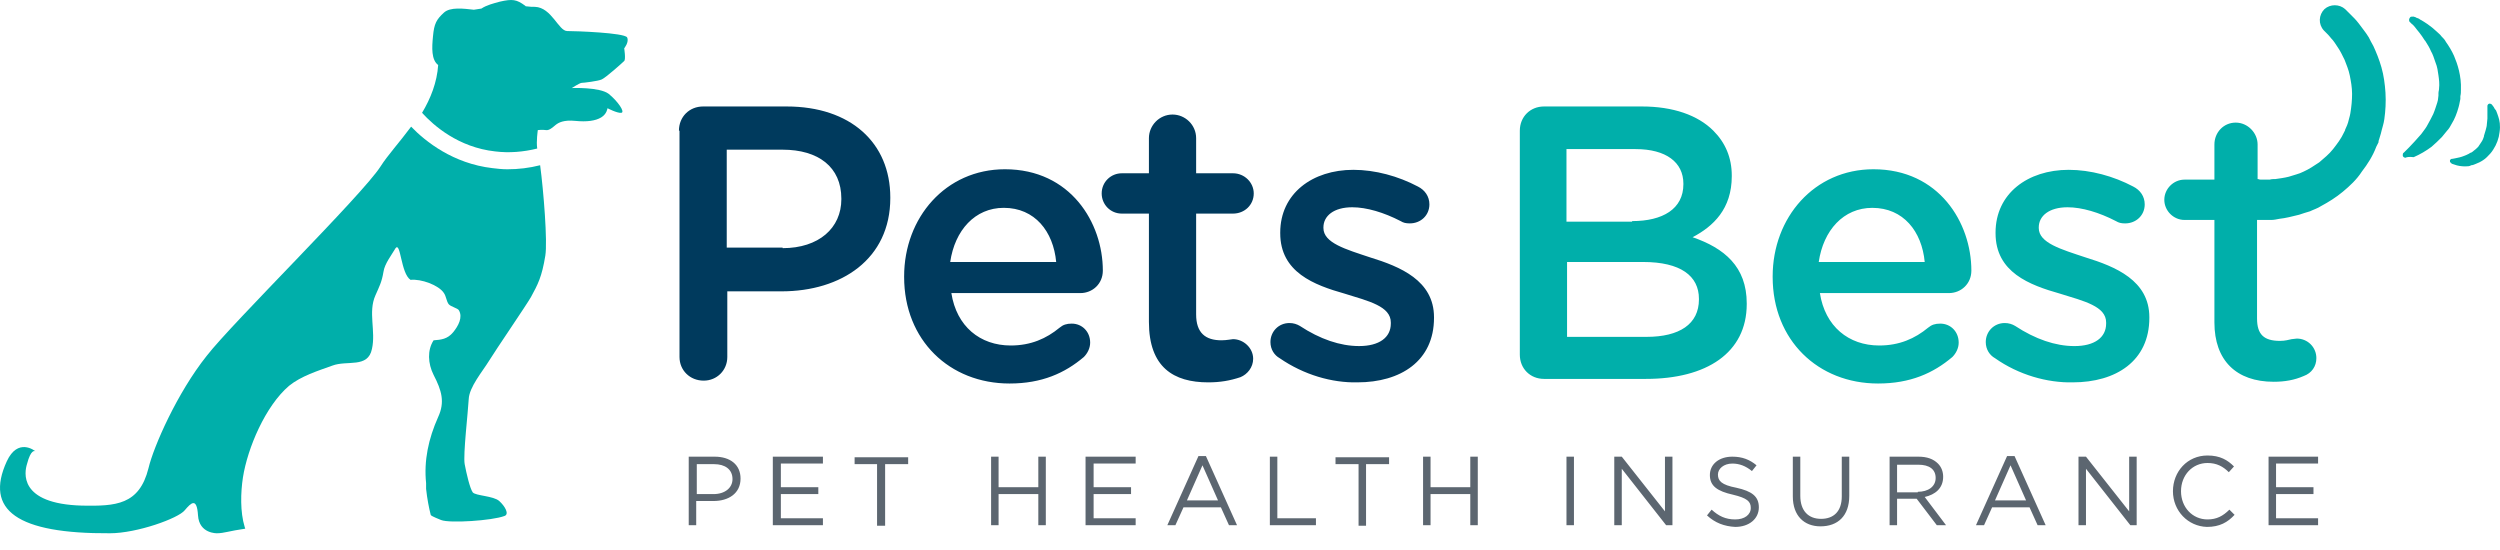<svg width="141" height="31" viewBox="0 0 141 31" fill="none" xmlns="http://www.w3.org/2000/svg">
<path d="M38.292 7.37C38.292 6.59 38.877 6.005 39.656 6.005H44.366C47.972 6.005 50.213 8.052 50.213 11.138V11.17C50.213 14.614 47.452 16.432 44.074 16.432H41.02V20.136C41.02 20.883 40.436 21.468 39.688 21.468C38.909 21.468 38.324 20.883 38.324 20.136V7.37H38.292ZM44.139 13.996C46.185 13.996 47.452 12.859 47.452 11.235V11.203C47.452 9.416 46.153 8.442 44.139 8.442H40.988V13.964H44.139V13.996ZM56.938 21.63C53.559 21.63 50.993 19.194 50.993 15.62V15.588C50.993 12.275 53.332 9.546 56.678 9.546C60.381 9.546 62.2 12.567 62.2 15.263C62.2 16.01 61.615 16.53 60.933 16.53H53.657C53.949 18.414 55.281 19.486 57.003 19.486C58.14 19.486 59.017 19.096 59.764 18.479C59.959 18.317 60.154 18.252 60.446 18.252C61.031 18.252 61.485 18.706 61.485 19.323C61.485 19.648 61.323 19.941 61.128 20.136C60.056 21.045 58.757 21.63 56.938 21.63ZM59.569 14.776C59.407 13.054 58.367 11.722 56.613 11.722C54.989 11.722 53.852 12.989 53.592 14.776H59.569ZM64.799 18.154V12.047H63.272C62.622 12.047 62.135 11.527 62.135 10.91C62.135 10.261 62.655 9.773 63.272 9.773H64.799V7.792C64.799 7.077 65.384 6.46 66.131 6.46C66.845 6.46 67.462 7.045 67.462 7.792V9.773H69.541C70.191 9.773 70.711 10.293 70.711 10.91C70.711 11.56 70.191 12.047 69.541 12.047H67.462V17.732C67.462 18.771 67.982 19.193 68.891 19.193C69.184 19.193 69.477 19.128 69.541 19.128C70.126 19.128 70.678 19.616 70.678 20.233C70.678 20.72 70.353 21.11 69.963 21.272C69.379 21.467 68.826 21.565 68.144 21.565C66.195 21.565 64.799 20.72 64.799 18.154V18.154ZM72.172 20.201C71.88 20.038 71.653 19.713 71.653 19.291C71.653 18.706 72.108 18.219 72.725 18.219C72.952 18.219 73.147 18.284 73.31 18.381C74.447 19.128 75.583 19.518 76.655 19.518C77.792 19.518 78.442 19.031 78.442 18.252V18.187C78.442 17.277 77.207 16.985 75.843 16.563C74.121 16.075 72.205 15.361 72.205 13.152V13.119C72.205 10.91 74.024 9.578 76.33 9.578C77.565 9.578 78.864 9.936 79.969 10.52C80.358 10.715 80.618 11.073 80.618 11.527C80.618 12.145 80.131 12.599 79.514 12.599C79.286 12.599 79.156 12.567 78.994 12.469C78.052 11.982 77.078 11.69 76.266 11.69C75.226 11.69 74.641 12.177 74.641 12.827V12.859C74.641 13.704 75.908 14.061 77.272 14.516C78.961 15.036 80.878 15.815 80.878 17.894V17.927C80.878 20.363 78.994 21.565 76.558 21.565C75.129 21.598 73.537 21.143 72.172 20.201Z" fill="#003A5D"/>
<path d="M85.718 7.37C85.718 6.59 86.303 6.005 87.082 6.005H92.604C94.358 6.005 95.755 6.493 96.632 7.37C97.314 8.052 97.672 8.897 97.672 9.903V9.936C97.672 11.787 96.632 12.762 95.463 13.379C97.249 13.996 98.516 15.036 98.516 17.115V17.147C98.516 19.908 96.242 21.37 92.832 21.37H87.082C86.302 21.37 85.718 20.785 85.718 20.006V7.37ZM92.052 12.47C93.774 12.47 94.943 11.787 94.943 10.391V10.358C94.943 9.156 93.969 8.409 92.247 8.409H88.349V12.502H92.052V12.47L92.052 12.47ZM92.864 18.999C94.716 18.999 95.82 18.284 95.82 16.887V16.855C95.82 15.556 94.781 14.776 92.669 14.776H88.382V18.999H92.864ZM105.923 21.63C102.544 21.63 99.978 19.194 99.978 15.62V15.588C99.978 12.275 102.317 9.546 105.663 9.546C109.366 9.546 111.185 12.567 111.185 15.263C111.185 16.01 110.6 16.53 109.918 16.53H102.642C102.934 18.414 104.266 19.486 105.988 19.486C107.125 19.486 108.002 19.096 108.749 18.479C108.944 18.317 109.139 18.252 109.431 18.252C110.016 18.252 110.47 18.706 110.47 19.324C110.47 19.648 110.308 19.941 110.113 20.136C109.041 21.045 107.742 21.63 105.923 21.63ZM108.554 14.776C108.392 13.054 107.352 11.723 105.598 11.723C103.974 11.723 102.837 12.989 102.577 14.776H108.554H108.554ZM112.517 20.201C112.224 20.038 111.997 19.714 111.997 19.291C111.997 18.706 112.452 18.219 113.069 18.219C113.296 18.219 113.491 18.284 113.654 18.382C114.791 19.129 115.928 19.519 116.999 19.519C118.136 19.519 118.786 19.031 118.786 18.252V18.187C118.786 17.277 117.552 16.985 116.187 16.563C114.466 16.075 112.549 15.361 112.549 13.152V13.119C112.549 10.911 114.368 9.578 116.675 9.578C117.909 9.578 119.208 9.936 120.313 10.521C120.703 10.716 120.962 11.073 120.962 11.528C120.962 12.145 120.475 12.6 119.858 12.6C119.631 12.6 119.501 12.567 119.338 12.47C118.396 11.982 117.422 11.69 116.61 11.69C115.57 11.69 114.986 12.177 114.986 12.827V12.86C114.986 13.704 116.252 14.061 117.617 14.516C119.306 15.036 121.223 15.815 121.223 17.894V17.927C121.223 20.363 119.339 21.565 116.902 21.565C115.473 21.598 113.849 21.143 112.517 20.201ZM135.678 8.897C135.58 8.897 135.515 8.831 135.515 8.766C135.515 8.702 135.515 8.636 135.58 8.604L135.873 8.312C136.068 8.117 136.295 7.857 136.555 7.565L136.652 7.435C136.75 7.305 136.847 7.175 136.912 7.045C137.042 6.818 137.14 6.623 137.237 6.428C137.334 6.2 137.399 5.973 137.464 5.778C137.464 5.745 137.497 5.681 137.497 5.648L137.529 5.388V5.258C137.529 5.161 137.562 5.096 137.562 4.998C137.594 4.739 137.562 4.479 137.529 4.251C137.497 4.024 137.464 3.764 137.367 3.537C137.269 3.244 137.204 3.049 137.107 2.887C137.042 2.724 136.912 2.497 136.782 2.302L136.75 2.27C136.652 2.107 136.555 1.977 136.457 1.848C136.36 1.718 136.262 1.62 136.198 1.523C136.132 1.458 136.1 1.393 136.035 1.36L135.905 1.23C135.873 1.198 135.873 1.165 135.873 1.101C135.873 1.068 135.905 1.003 135.937 0.97C135.97 0.938 136.003 0.938 136.067 0.938H136.132L136.23 0.97C136.262 0.97 136.262 1.003 136.295 1.003C136.36 1.035 136.425 1.035 136.49 1.101L136.555 1.133C136.652 1.198 136.782 1.263 136.912 1.36C137.01 1.425 137.074 1.49 137.172 1.555C137.237 1.62 137.334 1.685 137.432 1.782C137.529 1.88 137.627 1.945 137.692 2.043C137.789 2.14 137.887 2.237 137.952 2.367C138.114 2.595 138.276 2.855 138.406 3.147C138.601 3.602 138.829 4.284 138.796 5.064C138.796 5.193 138.796 5.291 138.764 5.421V5.583L138.699 5.908C138.699 5.94 138.666 6.005 138.666 6.038C138.569 6.395 138.439 6.72 138.276 6.98C138.211 7.11 138.114 7.272 138.016 7.37C137.919 7.5 137.821 7.597 137.724 7.727C137.529 7.922 137.334 8.117 137.139 8.279C136.827 8.512 136.489 8.708 136.132 8.864C135.873 8.831 135.71 8.864 135.678 8.897ZM139.024 9.384C138.829 9.384 138.601 9.351 138.439 9.286C138.309 9.254 138.244 9.221 138.244 9.189C138.211 9.156 138.179 9.156 138.179 9.124V9.026C138.211 8.994 138.244 8.961 138.276 8.961C138.276 8.961 138.341 8.961 138.471 8.929C138.634 8.897 138.796 8.864 138.958 8.799C139.056 8.766 139.121 8.734 139.251 8.669C139.283 8.636 139.348 8.604 139.381 8.604C139.413 8.572 139.446 8.572 139.478 8.539L139.511 8.507C139.608 8.442 139.673 8.377 139.738 8.312L139.771 8.279L139.966 7.987C140.031 7.889 140.063 7.792 140.095 7.694V7.662C140.128 7.565 140.161 7.435 140.193 7.337C140.225 7.207 140.258 7.11 140.258 7.012C140.258 6.915 140.29 6.785 140.29 6.688V6.525V6.2V5.973C140.29 5.908 140.355 5.843 140.42 5.843C140.453 5.843 140.518 5.876 140.518 5.876C140.518 5.876 140.583 5.94 140.648 6.038C140.68 6.103 140.713 6.168 140.778 6.233C140.81 6.33 140.875 6.46 140.908 6.59C140.973 6.785 141.037 7.077 140.973 7.467C140.94 7.792 140.81 8.149 140.615 8.442C140.518 8.604 140.388 8.734 140.258 8.864C140.128 8.994 139.966 9.091 139.836 9.156C139.771 9.189 139.673 9.221 139.608 9.254C139.543 9.286 139.446 9.319 139.381 9.319C139.283 9.384 139.153 9.384 139.024 9.384ZM134.541 5.226C134.508 4.739 134.443 4.251 134.313 3.797C134.183 3.342 134.021 2.952 133.858 2.595C133.761 2.432 133.663 2.237 133.599 2.107C133.501 1.945 133.404 1.815 133.306 1.685C133.111 1.425 132.949 1.198 132.787 1.035L132.397 0.645L132.267 0.516C131.942 0.223 131.422 0.223 131.098 0.516C130.773 0.84 130.74 1.36 131.065 1.718L131.13 1.782L131.227 1.88C131.292 1.945 131.39 2.043 131.487 2.172C131.617 2.302 131.715 2.465 131.845 2.66C131.91 2.757 131.974 2.855 132.04 2.985L132.235 3.374C132.332 3.634 132.462 3.927 132.527 4.251C132.592 4.576 132.657 4.933 132.657 5.291C132.657 5.648 132.624 6.005 132.559 6.395C132.527 6.59 132.462 6.753 132.429 6.915C132.397 7.012 132.364 7.11 132.299 7.24L132.267 7.305V7.37C132.299 7.305 132.267 7.337 132.267 7.337L132.202 7.467C132.04 7.824 131.812 8.117 131.585 8.409C131.357 8.702 131.065 8.929 130.805 9.156C130.513 9.351 130.22 9.546 129.928 9.676C129.793 9.744 129.652 9.799 129.506 9.839C129.376 9.871 129.213 9.936 129.083 9.968C128.824 10.033 128.564 10.066 128.336 10.098C128.239 10.098 128.109 10.098 128.012 10.131H127.557C127.492 10.131 127.427 10.131 127.362 10.098H127.329V8.149C127.329 7.5 126.777 6.915 126.095 6.915C125.413 6.915 124.893 7.467 124.893 8.149V10.131H123.204C122.587 10.131 122.067 10.651 122.067 11.268C122.067 11.885 122.587 12.405 123.204 12.405H124.893V18.187C124.893 20.331 126.128 21.532 128.239 21.532C128.856 21.532 129.408 21.435 129.928 21.208C130.383 21.045 130.643 20.656 130.643 20.201C130.644 20.055 130.616 19.911 130.561 19.777C130.506 19.642 130.425 19.52 130.322 19.417C130.219 19.314 130.097 19.233 129.962 19.178C129.828 19.123 129.684 19.095 129.538 19.096C129.441 19.096 129.343 19.129 129.246 19.129C129.083 19.161 128.889 19.226 128.596 19.226C127.687 19.226 127.297 18.869 127.297 17.959V12.405H128.109C128.239 12.405 128.401 12.372 128.564 12.34C128.889 12.307 129.278 12.21 129.668 12.112C129.863 12.047 130.058 11.982 130.285 11.917C130.48 11.82 130.708 11.755 130.903 11.625C131.325 11.398 131.747 11.138 132.137 10.813C132.527 10.488 132.916 10.131 133.209 9.676C133.534 9.254 133.826 8.799 134.021 8.279L134.119 8.084L134.151 8.019V7.954L134.183 7.857C134.216 7.727 134.248 7.662 134.281 7.532C134.346 7.24 134.443 6.98 134.476 6.72C134.541 6.265 134.573 5.745 134.541 5.226Z" fill="#00AFAA"/>
<path d="M28.612 9.547C28.32 9.547 28.027 9.514 27.767 9.482C25.558 9.222 23.999 7.988 23.187 7.143C22.538 8.02 21.855 8.767 21.466 9.384C20.426 11.008 13.117 18.188 11.656 20.072C9.999 22.151 8.667 25.172 8.375 26.406C7.855 28.485 6.523 28.55 4.639 28.517C1.001 28.42 1.391 26.601 1.521 26.178C1.748 25.301 1.975 25.431 2.008 25.464C1.943 25.399 1.001 24.684 0.384 26.016C-0.883 28.777 0.969 30.109 6.198 30.076C7.725 30.076 10.064 29.232 10.421 28.777C10.778 28.355 11.103 28.03 11.168 29.069C11.233 30.109 12.24 30.076 12.24 30.076C12.63 30.076 12.923 29.947 13.832 29.817L13.8 29.719C13.54 28.875 13.572 27.77 13.702 26.925C13.962 25.269 14.969 22.898 16.301 21.761C16.983 21.209 17.925 20.916 18.737 20.623C19.582 20.299 20.751 20.786 20.978 19.681C21.206 18.675 20.751 17.602 21.173 16.66C21.401 16.141 21.53 15.914 21.628 15.329C21.693 14.874 22.083 14.387 22.31 13.997C22.603 13.607 22.603 15.426 23.155 15.784C23.74 15.719 24.746 16.076 25.039 16.531C25.169 16.726 25.169 16.953 25.299 17.148C25.429 17.31 25.819 17.375 25.884 17.505C26.111 17.895 25.851 18.382 25.558 18.739C25.234 19.13 24.876 19.162 24.454 19.194C24.097 19.747 24.129 20.494 24.454 21.143C24.909 22.021 25.104 22.67 24.714 23.515C24.162 24.749 23.902 25.984 24.032 27.25V27.575C24.097 28.16 24.194 28.647 24.292 29.037C24.292 29.069 24.389 29.134 24.877 29.329C25.364 29.524 27.767 29.362 28.45 29.102C28.742 29.005 28.482 28.55 28.157 28.257C27.832 27.965 26.825 27.965 26.663 27.77C26.5 27.543 26.306 26.698 26.208 26.178C26.111 25.659 26.403 23.19 26.436 22.508C26.468 21.826 27.215 20.948 27.573 20.364C27.93 19.779 29.684 17.213 29.944 16.758C30.334 16.043 30.561 15.621 30.756 14.419C30.886 13.639 30.659 10.781 30.464 9.319C29.859 9.473 29.236 9.549 28.612 9.547Z" fill="#00AFAA"/>
<path d="M35.368 2.108C35.205 1.848 32.477 1.751 31.99 1.751C31.502 1.751 31.113 0.419 30.171 0.386C30.041 0.386 29.878 0.386 29.651 0.354L29.618 0.321C29.131 -0.036 28.904 -0.069 28.189 0.094C27.832 0.191 27.442 0.289 27.15 0.484C26.922 0.516 26.727 0.549 26.727 0.549C26.142 0.483 25.395 0.386 25.038 0.711C24.616 1.101 24.486 1.328 24.421 2.043C24.356 2.692 24.324 3.375 24.713 3.667C24.648 4.641 24.291 5.551 23.804 6.363C24.453 7.078 25.85 8.312 27.929 8.54C28.709 8.637 29.521 8.572 30.3 8.377C30.236 7.987 30.333 7.337 30.333 7.337C30.333 7.337 30.593 7.305 30.788 7.337C30.983 7.37 31.178 7.175 31.34 7.045C31.502 6.915 31.795 6.753 32.444 6.818C33.094 6.883 33.581 6.818 33.906 6.623C34.231 6.428 34.263 6.103 34.263 6.103C34.263 6.103 34.816 6.395 35.043 6.363C35.27 6.331 34.848 5.713 34.328 5.291C33.809 4.901 32.249 4.966 32.249 4.966C32.249 4.966 32.704 4.674 32.802 4.674C32.899 4.674 33.744 4.576 33.939 4.479C34.166 4.382 35.108 3.537 35.205 3.44C35.303 3.342 35.205 2.725 35.205 2.725C35.205 2.725 35.498 2.368 35.368 2.108Z" fill="#00AFAA"/>
<path d="M38.844 25.756H40.306C41.183 25.756 41.767 26.21 41.767 26.99C41.767 27.834 41.085 28.257 40.24 28.257H39.266V29.621H38.844V25.756H38.844ZM40.241 27.867C40.89 27.867 41.313 27.51 41.313 27.022C41.313 26.47 40.89 26.178 40.273 26.178H39.299V27.867H40.241V27.867ZM43.619 25.756H46.413V26.145H44.041V27.477H46.153V27.867H44.041V29.231H46.413V29.621H43.587V25.756H43.619ZM49.498 26.178H48.2V25.788H51.22V26.178H49.921V29.653H49.466V26.178H49.498ZM55.898 25.756H56.32V27.477H58.561V25.755H58.984V29.621H58.561V27.867H56.32V29.621H55.898V25.756ZM61.258 25.756H64.051V26.145H61.68V27.477H63.791V27.867H61.68V29.231H64.051V29.621H61.225V25.756H61.258ZM67.592 25.723H68.014L69.768 29.621H69.314L68.859 28.614H66.748L66.293 29.621H65.838L67.592 25.723ZM68.697 28.224L67.819 26.243L66.942 28.224H68.697ZM71.62 25.756H72.042V29.231H74.219V29.621H71.62V25.756ZM76.623 26.178H75.323V25.788H78.344V26.178H77.045V29.653H76.623V26.178ZM80.261 25.756H80.683V27.477H82.924V25.755H83.347V29.621H82.924V27.867H80.683V29.621H80.261V25.756ZM88.349 25.756H88.771V29.621H88.349V25.756ZM91.045 25.756H91.468L93.904 28.841V25.756H94.326V29.621H93.969L91.468 26.438V29.621H91.045V25.756ZM96.275 29.069L96.535 28.744C96.925 29.101 97.315 29.296 97.867 29.296C98.386 29.296 98.744 29.036 98.744 28.647C98.744 28.289 98.549 28.094 97.737 27.9C96.86 27.705 96.437 27.412 96.437 26.795C96.437 26.178 96.957 25.756 97.704 25.756C98.257 25.756 98.679 25.918 99.069 26.243L98.809 26.568C98.452 26.275 98.094 26.145 97.704 26.145C97.217 26.145 96.892 26.438 96.892 26.762C96.892 27.12 97.087 27.347 97.932 27.509C98.809 27.704 99.199 27.997 99.199 28.614C99.199 29.264 98.647 29.718 97.867 29.718C97.249 29.686 96.73 29.491 96.275 29.069ZM101.115 27.997V25.756H101.537V27.964C101.537 28.809 101.992 29.263 102.707 29.263C103.421 29.263 103.876 28.841 103.876 27.997V25.756H104.299V27.964C104.299 29.101 103.649 29.686 102.674 29.686C101.765 29.686 101.115 29.101 101.115 27.997ZM106.54 25.756H108.197C108.684 25.756 109.041 25.885 109.301 26.145C109.496 26.34 109.594 26.6 109.594 26.892C109.594 27.542 109.139 27.899 108.554 28.029L109.756 29.621H109.236L108.099 28.127H106.995V29.621H106.573V25.756H106.54ZM108.164 27.737C108.749 27.737 109.171 27.445 109.171 26.957C109.171 26.47 108.814 26.21 108.197 26.21H106.995V27.769H108.164V27.737ZM113.199 25.723H113.621L115.375 29.621H114.921L114.466 28.614H112.354L111.9 29.621H111.445L113.199 25.723ZM114.271 28.224L113.394 26.243L112.517 28.224H114.271ZM117.227 25.756H117.649L120.085 28.841V25.756H120.508V29.621H120.151L117.649 26.438V29.621H117.227L117.227 25.756ZM122.554 27.704C122.554 26.6 123.366 25.69 124.503 25.69C125.218 25.69 125.64 25.95 125.997 26.308L125.705 26.632C125.38 26.308 125.023 26.113 124.503 26.113C123.659 26.113 123.009 26.795 123.009 27.704C123.009 28.614 123.659 29.296 124.503 29.296C125.023 29.296 125.38 29.101 125.738 28.744L126.03 29.036C125.64 29.459 125.186 29.718 124.471 29.718C123.399 29.686 122.554 28.809 122.554 27.704ZM127.947 25.756H130.74V26.145H128.369V27.477H130.48V27.867H128.369V29.231H130.74V29.621H127.947V25.756Z" fill="#5C6670"/>
</svg>
